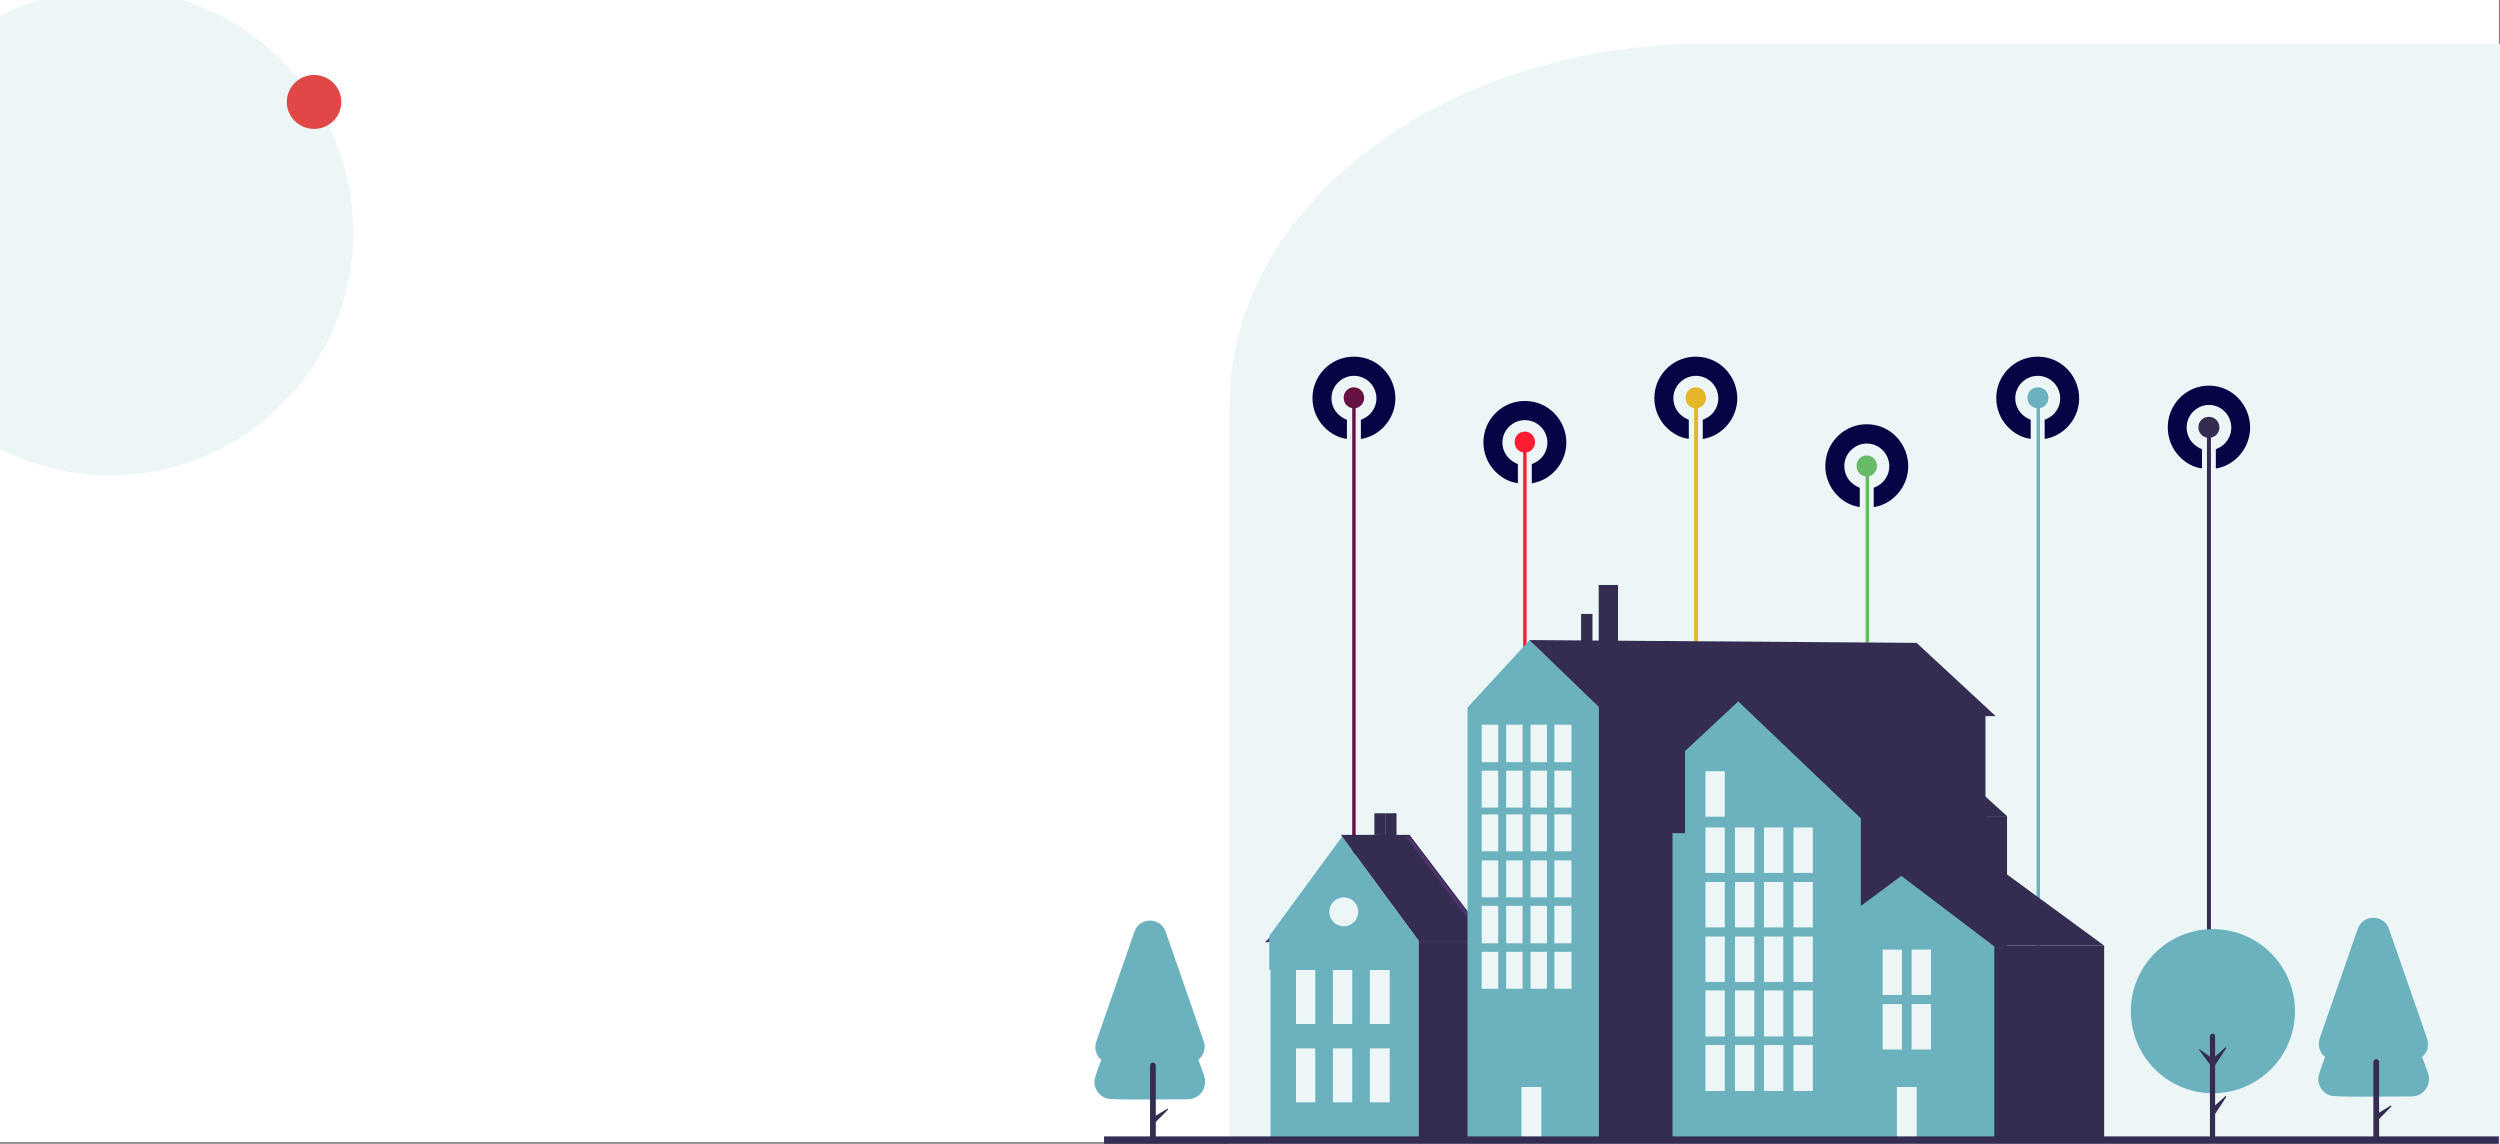 <svg width="4402" height="2014" xmlns="http://www.w3.org/2000/svg" xmlns:xlink="http://www.w3.org/1999/xlink" xml:space="preserve" overflow="hidden"><rect width="100%" height="100%" fill="#808080" stroke="none"/><defs><clipPath id="clip0"><rect x="0" y="0" width="4402" height="2014"/></clipPath></defs><g clip-path="url(#clip0)"><rect x="0" y="0" width="4400" height="2011" fill="#FFFFFF"/><path d="M3004.45 77 4402 77 4402 2014 2165 2014 2165 713.595C2165 362.013 2540.84 77 3004.45 77Z" fill="#EDF6F7" fill-rule="evenodd"/><rect x="2381" y="689" width="6" height="962" fill="#651141"/><path d="M2396.23 773 2396.23 739.087C2407.1 735.055 2415.38 728.072 2420.23 717.333 2423.87 709.252 2424.62 700.166 2422.36 691.596 2417.86 673.914 2401.88 661.595 2383.65 661.766 2365.26 662.085 2349.45 674.895 2345.32 692.827 2342.13 707.171 2346.95 729.127 2371.67 739.175L2371.67 772.711C2343.69 769.86 2310.55 741.788 2311 699.861 2311.59 662.413 2340.4 631.484 2377.68 628.267 2420.19 624.738 2453.51 656.654 2456.75 695.365 2459.94 733.46 2432.34 767.411 2396.23 773Z" fill="#050545" fill-rule="evenodd"/><path d="M2384.38 682.019C2394.4 682.145 2401.9 690.377 2402 700.9 2401.78 710.978 2393.75 719.023 2383.94 719 2373.62 718.761 2365.81 710.806 2366 700.119 2365.97 690.151 2373.8 682.038 2383.51 682 2383.8 681.999 2384.09 682.005 2384.38 682.019Z" fill="#651141" fill-rule="evenodd"/><rect x="2682" y="780" width="6" height="961" fill="#FD1C32"/><path d="M2697.23 851 2697.23 817.087C2708.1 813.055 2716.38 806.072 2721.23 795.333 2724.87 787.252 2725.62 778.166 2723.36 769.596 2718.86 751.914 2702.88 739.595 2684.64 739.766 2666.26 740.085 2650.45 752.895 2646.32 770.827 2643.13 785.171 2647.95 807.127 2672.67 817.175L2672.67 850.711C2644.69 847.86 2611.55 819.788 2612 777.861 2612.59 740.413 2641.4 709.484 2678.68 706.267 2721.19 702.738 2754.51 734.654 2757.75 773.365 2760.94 811.46 2733.34 845.411 2697.23 851Z" fill="#050545" fill-rule="evenodd"/><path d="M2685.38 760.019C2695.4 760.145 2702.9 768.377 2703 778.9 2702.78 788.978 2694.75 797.023 2684.94 797 2674.62 796.761 2666.81 788.806 2667 778.119 2666.97 768.151 2674.8 760.039 2684.51 760 2684.8 759.999 2685.09 760.005 2685.38 760.019Z" fill="#FD1C32" fill-rule="evenodd"/><rect x="2983" y="715" width="7" height="962" fill="#E5B629"/><path d="M2998.23 773 2998.23 739.087C3009.1 735.055 3017.38 728.072 3022.23 717.333 3025.87 709.252 3026.62 700.166 3024.36 691.596 3019.86 673.914 3003.88 661.595 2985.64 661.766 2967.26 662.085 2951.45 674.895 2947.32 692.827 2944.13 707.171 2948.95 729.127 2973.67 739.175L2973.67 772.711C2945.69 769.86 2912.55 741.788 2913 699.861 2913.59 662.413 2942.4 631.484 2979.68 628.267 3022.19 624.738 3055.51 656.654 3058.75 695.365 3061.94 733.46 3034.34 767.411 2998.23 773Z" fill="#050545" fill-rule="evenodd"/><path d="M2986.38 682.019C2996.4 682.145 3003.9 690.377 3004 700.9 3003.78 710.978 2995.75 719.023 2985.94 719 2975.62 718.761 2967.81 710.806 2968 700.119 2967.97 690.151 2975.8 682.038 2985.51 682 2985.8 681.999 2986.09 682.005 2986.38 682.019Z" fill="#E5B629" fill-rule="evenodd"/><rect x="3285" y="836" width="6" height="962" fill="#68BB66"/><path d="M3299.23 893 3299.23 858.853C3310.1 854.794 3318.38 847.762 3323.23 836.949 3326.87 828.813 3327.62 819.664 3325.36 811.035 3320.86 793.23 3304.88 780.827 3286.65 780.998 3268.26 781.32 3252.45 794.218 3248.32 812.274 3245.13 826.717 3249.95 848.824 3274.67 858.942L3274.67 892.709C3246.69 889.838 3213.55 861.572 3214 819.357 3214.59 781.65 3243.4 750.508 3280.68 747.269 3323.19 743.715 3356.51 775.851 3359.75 814.829 3362.94 853.187 3335.34 887.372 3299.23 893Z" fill="#050545" fill-rule="evenodd"/><path d="M3287.38 802.019C3297.4 802.145 3304.9 810.377 3305 820.9 3304.78 830.978 3296.75 839.023 3286.94 839 3276.62 838.761 3268.81 830.806 3269 820.119 3268.97 810.151 3276.8 802.038 3286.51 802 3286.8 801.999 3287.09 802.005 3287.38 802.019Z" fill="#68BB66" fill-rule="evenodd"/><rect x="3586" y="717" width="6" height="961" fill="#6BB2BE"/><path d="M3600.23 773 3600.23 739.087C3611.1 735.055 3619.38 728.072 3624.23 717.333 3627.87 709.252 3628.62 700.166 3626.36 691.596 3621.86 673.914 3605.88 661.595 3587.64 661.766 3569.26 662.085 3553.45 674.895 3549.32 692.827 3546.13 707.171 3550.95 729.127 3575.67 739.175L3575.67 772.711C3547.69 769.86 3514.55 741.788 3515 699.861 3515.59 662.413 3544.4 631.484 3581.68 628.267 3624.19 624.738 3657.51 656.654 3660.75 695.365 3663.94 733.46 3636.34 767.411 3600.23 773Z" fill="#050545" fill-rule="evenodd"/><path d="M3588.89 682.019C3599.19 682.145 3606.9 690.377 3607 700.9 3606.77 710.978 3598.52 719.023 3588.44 719 3577.84 718.761 3569.8 710.806 3570 700.119 3569.97 690.151 3578.02 682.038 3587.99 682 3588.29 681.999 3588.59 682.005 3588.89 682.019Z" fill="#6BB2BE" fill-rule="evenodd"/><rect x="3886" y="758" width="7" height="961" fill="#342D51"/><path d="M3901.65 825 3901.65 790.853C3912.44 786.794 3920.67 779.762 3925.48 768.949 3929.09 760.813 3929.84 751.664 3927.6 743.035 3923.13 725.23 3907.25 712.827 3889.15 712.998 3870.89 713.32 3855.19 726.218 3851.08 744.274 3847.92 758.717 3852.7 780.824 3877.26 790.942L3877.26 824.709C3849.46 821.838 3816.56 793.572 3817 751.357 3817.59 713.65 3846.2 682.508 3883.23 679.269 3925.44 675.715 3958.54 707.851 3961.75 746.829 3964.92 785.187 3937.51 819.372 3901.65 825Z" fill="#050545" fill-rule="evenodd"/><path d="M3889.89 734.019C3900.19 734.145 3907.9 742.377 3908 752.9 3907.77 762.978 3899.52 771.023 3889.44 771 3878.84 770.761 3870.8 762.806 3871 752.119 3870.97 742.151 3879.02 734.038 3888.99 734 3889.29 733.999 3889.59 734.005 3889.89 734.019Z" fill="#342D51" fill-rule="evenodd"/><path d="M68.948 0 318.679 0 321.143 0.633C495.444 54.797 622 217.233 622 409.2 622 645.467 430.294 837 193.814 837 134.693 837 78.372 825.029 27.144 803.381L0 790.317 0 27.787 3.513 25.866C23.655 15.866 44.696 7.404 66.484 0.633Z" fill="#EDF6F7" fill-rule="evenodd"/><path d="M2239.91 1659 2227 1659 2243 1644 2239.91 1659Z" fill="#50336E" fill-rule="evenodd"/><path d="M2363.19 1473 2498 1656.76 2498 2011 2237.07 2011 2237.07 1707.72 2235 1707.72 2235 1647.89Z" fill="#6BB2BE" fill-rule="evenodd"/><path d="M2498 1657 2616 1657 2616 2011 2498 2011Z" fill="#342D51" fill-rule="evenodd"/><path d="M2361 1470 2481.92 1470 2624 1657 2498.42 1657 2361 1470Z" fill="#342D51" fill-rule="evenodd"/><path d="M2624 1661 2482.06 1474 2476 1474 2618.02 1661 2624 1661Z" fill="#50336E" fill-rule="evenodd"/><path d="M2439 1432 2459 1432 2459 1484 2439 1484Z" fill="#342D51" fill-rule="evenodd"/><path d="M2439 1484 2429.53 1470.1 2420 1470.1 2420 1432 2439 1432 2439 1484Z" fill="#342D51" fill-rule="evenodd"/><path d="M2282 1708 2316 1708 2316 1803 2282 1803Z" fill="#EDF6F7" fill-rule="evenodd"/><path d="M2347 1708 2381 1708 2381 1803 2347 1803Z" fill="#EDF6F7" fill-rule="evenodd"/><path d="M2412 1708 2447 1708 2447 1803 2412 1803Z" fill="#EDF6F7" fill-rule="evenodd"/><path d="M2282 1846 2316 1846 2316 1941 2282 1941Z" fill="#EDF6F7" fill-rule="evenodd"/><path d="M2347 1846 2381 1846 2381 1941 2347 1941Z" fill="#EDF6F7" fill-rule="evenodd"/><path d="M2412 1846 2447 1846 2447 1941 2412 1941Z" fill="#EDF6F7" fill-rule="evenodd"/><path d="M2371.91 1580.81C2385.59 1584.02 2394.08 1597.72 2390.87 1611.4 2387.66 1625.08 2373.96 1633.57 2360.28 1630.36 2346.6 1627.15 2338.11 1613.45 2341.32 1599.77 2344.53 1586.09 2358.23 1577.6 2371.91 1580.81Z" fill="#EDF6F7" fill-rule="evenodd"/><path d="M2815 2013 2584 2013 2584 1245.75 2693.41 1127 2815 1244.23 2815 2013Z" fill="#6BB2BE" fill-rule="evenodd"/><path d="M2815 1244 3496 1244 3496 2012 2815 2012Z" fill="#342D51" fill-rule="evenodd"/><path d="M2693 1127 2831.93 1261 3514 1261 3374.74 1131.95 2693 1127Z" fill="#342D51" fill-rule="evenodd"/><path d="M2679 1914 2714 1914 2714 2013 2679 2013Z" fill="#EDF6F7" fill-rule="evenodd"/><path d="M2609 1276 2638 1276 2638 1342 2609 1342Z" fill="#EDF6F7" fill-rule="evenodd"/><path d="M2652 1276 2681 1276 2681 1342 2652 1342Z" fill="#EDF6F7" fill-rule="evenodd"/><path d="M2695 1276 2724 1276 2724 1342 2695 1342Z" fill="#EDF6F7" fill-rule="evenodd"/><path d="M2737 1276 2767 1276 2767 1342 2737 1342Z" fill="#EDF6F7" fill-rule="evenodd"/><path d="M2609 1357 2638 1357 2638 1422 2609 1422Z" fill="#EDF6F7" fill-rule="evenodd"/><path d="M2652 1357 2681 1357 2681 1422 2652 1422Z" fill="#EDF6F7" fill-rule="evenodd"/><path d="M2695 1357 2724 1357 2724 1422 2695 1422Z" fill="#EDF6F7" fill-rule="evenodd"/><path d="M2737 1357 2767 1357 2767 1422 2737 1422Z" fill="#EDF6F7" fill-rule="evenodd"/><path d="M2609 1434 2638 1434 2638 1499 2609 1499Z" fill="#EDF6F7" fill-rule="evenodd"/><path d="M2652 1434 2681 1434 2681 1499 2652 1499Z" fill="#EDF6F7" fill-rule="evenodd"/><path d="M2695 1434 2724 1434 2724 1499 2695 1499Z" fill="#EDF6F7" fill-rule="evenodd"/><path d="M2737 1434 2767 1434 2767 1499 2737 1499Z" fill="#EDF6F7" fill-rule="evenodd"/><path d="M2609 1515 2638 1515 2638 1580 2609 1580Z" fill="#EDF6F7" fill-rule="evenodd"/><path d="M2652 1515 2681 1515 2681 1580 2652 1580Z" fill="#EDF6F7" fill-rule="evenodd"/><path d="M2695 1515 2724 1515 2724 1580 2695 1580Z" fill="#EDF6F7" fill-rule="evenodd"/><path d="M2737 1515 2767 1515 2767 1580 2737 1580Z" fill="#EDF6F7" fill-rule="evenodd"/><path d="M2609 1595 2638 1595 2638 1661 2609 1661Z" fill="#EDF6F7" fill-rule="evenodd"/><path d="M2652 1595 2681 1595 2681 1661 2652 1661Z" fill="#EDF6F7" fill-rule="evenodd"/><path d="M2695 1595 2724 1595 2724 1661 2695 1661Z" fill="#EDF6F7" fill-rule="evenodd"/><path d="M2737 1595 2767 1595 2767 1661 2737 1661Z" fill="#EDF6F7" fill-rule="evenodd"/><path d="M2609 1676 2638 1676 2638 1741 2609 1741Z" fill="#EDF6F7" fill-rule="evenodd"/><path d="M2652 1676 2681 1676 2681 1741 2652 1741Z" fill="#EDF6F7" fill-rule="evenodd"/><path d="M2695 1676 2724 1676 2724 1741 2695 1741Z" fill="#EDF6F7" fill-rule="evenodd"/><path d="M2737 1676 2767 1676 2767 1741 2737 1741Z" fill="#EDF6F7" fill-rule="evenodd"/><path d="M2784 1081 2804 1081 2804 1156 2784 1156Z" fill="#342D51" fill-rule="evenodd"/><path d="M2815 1030 2849 1030 2849 1158 2815 1158Z" fill="#342D51" fill-rule="evenodd"/><path d="M3187 2012 2945 2012 2945 1467 3187 1467Z" fill="#6BB2BE" fill-rule="evenodd"/><path d="M3277 1437 3534 1437 3534 2001 3277 2001Z" fill="#342D51" fill-rule="evenodd"/><path d="M3061 1231 3306.45 1231 3534 1437 3276.96 1437 3061 1231Z" fill="#342D51" fill-rule="evenodd"/><path d="M3347.84 1542.28 3276.59 1595.14 3276.59 1441.07 3060.73 1235 2967 1322.44 2967 2012 3512 2012 3512 1666.81 3347.87 1542.25Z" fill="#6BB2BE" fill-rule="evenodd"/><path d="M3512 1665 3705 1665 3705 2011 3512 2011Z" fill="#342D51" fill-rule="evenodd"/><path d="M3348 1540 3534.33 1540 3705 1665 3512.2 1665 3348 1540Z" fill="#342D51" fill-rule="evenodd"/><path d="M3003 1358 3037 1358 3037 1438 3003 1438Z" fill="#EDF6F7" fill-rule="evenodd"/><path d="M3003 1457 3037 1457 3037 1537 3003 1537Z" fill="#EDF6F7" fill-rule="evenodd"/><path d="M3055 1457 3089 1457 3089 1537 3055 1537Z" fill="#EDF6F7" fill-rule="evenodd"/><path d="M3106 1457 3140 1457 3140 1537 3106 1537Z" fill="#EDF6F7" fill-rule="evenodd"/><path d="M3158 1457 3192 1457 3192 1537 3158 1537Z" fill="#EDF6F7" fill-rule="evenodd"/><path d="M3003 1553 3037 1553 3037 1633 3003 1633Z" fill="#EDF6F7" fill-rule="evenodd"/><path d="M3055 1553 3089 1553 3089 1633 3055 1633Z" fill="#EDF6F7" fill-rule="evenodd"/><path d="M3106 1553 3140 1553 3140 1633 3106 1633Z" fill="#EDF6F7" fill-rule="evenodd"/><path d="M3158 1553 3192 1553 3192 1633 3158 1633Z" fill="#EDF6F7" fill-rule="evenodd"/><path d="M3003 1649 3037 1649 3037 1729 3003 1729Z" fill="#EDF6F7" fill-rule="evenodd"/><path d="M3055 1649 3089 1649 3089 1729 3055 1729Z" fill="#EDF6F7" fill-rule="evenodd"/><path d="M3106 1649 3140 1649 3140 1729 3106 1729Z" fill="#EDF6F7" fill-rule="evenodd"/><path d="M3158 1649 3192 1649 3192 1729 3158 1729Z" fill="#EDF6F7" fill-rule="evenodd"/><path d="M3003 1744 3037 1744 3037 1825 3003 1825Z" fill="#EDF6F7" fill-rule="evenodd"/><path d="M3055 1744 3089 1744 3089 1825 3055 1825Z" fill="#EDF6F7" fill-rule="evenodd"/><path d="M3106 1744 3140 1744 3140 1825 3106 1825Z" fill="#EDF6F7" fill-rule="evenodd"/><path d="M3158 1744 3192 1744 3192 1825 3158 1825Z" fill="#EDF6F7" fill-rule="evenodd"/><path d="M3003 1840 3037 1840 3037 1921 3003 1921Z" fill="#EDF6F7" fill-rule="evenodd"/><path d="M3055 1840 3089 1840 3089 1921 3055 1921Z" fill="#EDF6F7" fill-rule="evenodd"/><path d="M3106 1840 3140 1840 3140 1921 3106 1921Z" fill="#EDF6F7" fill-rule="evenodd"/><path d="M3158 1840 3192 1840 3192 1921 3158 1921Z" fill="#EDF6F7" fill-rule="evenodd"/><path d="M2109.38 1865.77C2118.97 1858.54 2123.73 1845.64 2119.38 1833.1L2052.46 1640.49C2043.44 1614.5 2006.56 1614.5 1997.54 1640.49L1930.62 1833.1C1926.27 1845.64 1931.03 1858.54 1940.6 1865.77L1930.62 1894.52C1924.09 1913.35 1938.1 1933 1958.09 1933L2091.91 1933C2111.88 1933 2125.91 1913.35 2119.38 1894.52L2109.38 1865.77Z" fill="#6BB2BE" fill-rule="evenodd"/><path d="M2119.58 1892.49C2119.39 1891.97 2109.29 1864.42 2109.95 1866.18 2119.37 1858.28 2123.4 1845.15 2118.76 1833.02 2120.58 1838.87 2120.46 1845.22 2118.58 1850.9 2115.35 1860.63 2108.16 1864.97 2107.63 1865.47 2107.84 1866.09 2118.37 1897.47 2118.64 1902.4 2119.6 1915.47 2110.02 1930.38 2091.28 1931.22L2081.75 1931.18C1954.21 1930.56 1955.57 1932.25 1949.13 1929.83 1937.87 1926.31 1929.55 1914.55 1930.44 1902.4 1930.75 1896.49 1933.53 1890.5 1935.35 1884.38 1935.51 1883.88 1941.83 1864.24 1941.45 1865.45 1941.08 1864.95 1923.89 1853.74 1930.32 1833 1925.68 1845.13 1929.73 1858.28 1939.13 1866.16 1938.08 1868.92 1927.71 1896.05 1927.14 1902.15 1925.77 1915.72 1934.64 1929.58 1947.77 1933.92 1955.75 1936.96 2025.72 1935.81 2081.77 1935.68 2087.57 1935.49 2095.19 1936.27 2101.36 1933.92 2116.05 1929.05 2127.04 1911.77 2119.62 1892.47Z" fill="#6BB2BE" fill-rule="evenodd"/><path d="M2057 1953.46 2055.86 1952.01 2035.14 1964.41 2035.14 1876.06C2035.14 1873.27 2032.87 1871 2030.07 1871L2030.07 1871C2027.27 1871 2025 1873.27 2025 1876.06L2025 2013 2035.14 2013 2035.14 1975.57 2057 1953.46Z" fill="#342D51" fill-rule="evenodd"/><path d="M4041 1780.5C4041 1860.31 3976.31 1925 3896.5 1925 3816.69 1925 3752 1860.31 3752 1780.5 3752 1700.69 3816.69 1636 3896.5 1636 3976.31 1636 4041 1700.69 4041 1780.5Z" fill="#6BB2BE" fill-rule="evenodd"/><path d="M3918.98 1929.56 3900.37 1946.34 3900.37 1875.53 3920 1845.63 3918.98 1843.67 3900.37 1860.45 3900.37 1824.51C3900.37 1822.02 3898.33 1820 3895.82 1820L3895.82 1820C3893.3 1820 3891.26 1822.02 3891.26 1824.51L3891.26 1860.55 3872.57 1847.27 3872 1848.58 3891.26 1874.26 3891.26 2012 3900.37 2012 3900.37 1961.4 3920 1931.51 3918.98 1929.54Z" fill="#342D51" fill-rule="evenodd"/><path d="M3340 1914 3375 1914 3375 2013 3340 2013Z" fill="#EDF6F7" fill-rule="evenodd"/><path d="M3315 1672 3349 1672 3349 1752 3315 1752Z" fill="#EDF6F7" fill-rule="evenodd"/><path d="M3366 1672 3400 1672 3400 1752 3366 1752Z" fill="#EDF6F7" fill-rule="evenodd"/><path d="M3315 1768 3349 1768 3349 1848 3315 1848Z" fill="#EDF6F7" fill-rule="evenodd"/><path d="M3366 1768 3400 1768 3400 1848 3366 1848Z" fill="#EDF6F7" fill-rule="evenodd"/><path d="M505 179.5C505 153.266 526.49 132 553 132 579.51 132 601 153.266 601 179.5 601 205.733 579.51 227 553 227 526.49 227 505 205.733 505 179.5Z" fill="#DF4846" fill-rule="evenodd"/><rect x="1944" y="2001" width="2456" height="13" fill="#342D51"/><path d="M4263.38 1860.77C4272.97 1853.54 4277.73 1840.64 4273.38 1828.1L4206.46 1635.49C4197.44 1609.5 4160.56 1609.5 4151.54 1635.49L4084.62 1828.1C4080.27 1840.64 4085.03 1853.54 4094.6 1860.77L4084.62 1889.52C4078.09 1908.35 4092.09 1928 4112.09 1928L4245.91 1928C4265.88 1928 4279.91 1908.35 4273.38 1889.52L4263.38 1860.77Z" fill="#6BB2BE" fill-rule="evenodd"/><path d="M4274.58 1887.49C4274.39 1886.97 4264.29 1859.42 4264.95 1861.18 4274.37 1853.28 4278.4 1840.15 4273.76 1828.02 4275.58 1833.87 4275.46 1840.22 4273.58 1845.9 4270.35 1855.63 4263.16 1859.97 4262.63 1860.47 4262.84 1861.09 4273.37 1892.47 4273.64 1897.4 4274.6 1910.47 4265.02 1925.38 4246.28 1926.22L4236.75 1926.18C4109.21 1925.56 4110.57 1927.25 4104.13 1924.83 4092.87 1921.31 4084.55 1909.55 4085.44 1897.4 4085.75 1891.49 4088.53 1885.5 4090.35 1879.38 4090.51 1878.88 4096.83 1859.24 4096.45 1860.45 4096.08 1859.95 4078.89 1848.74 4085.32 1828 4080.68 1840.13 4084.73 1853.28 4094.13 1861.16 4093.08 1863.92 4082.71 1891.05 4082.14 1897.15 4080.77 1910.72 4089.64 1924.58 4102.77 1928.92 4110.75 1931.96 4180.72 1930.81 4236.77 1930.68 4242.57 1930.49 4250.19 1931.27 4256.36 1928.92 4271.05 1924.05 4282.04 1906.77 4274.62 1887.47Z" fill="#6BB2BE" fill-rule="evenodd"/><path d="M4211 1948.04 4209.86 1946.58 4189.14 1959.07 4189.14 1870.09C4189.14 1867.28 4186.87 1865 4184.07 1865L4184.07 1865C4181.27 1865 4179 1867.28 4179 1870.09L4179 2008 4189.14 2008 4189.14 1970.3 4211 1948.04Z" fill="#342D51" fill-rule="evenodd"/></g></svg>